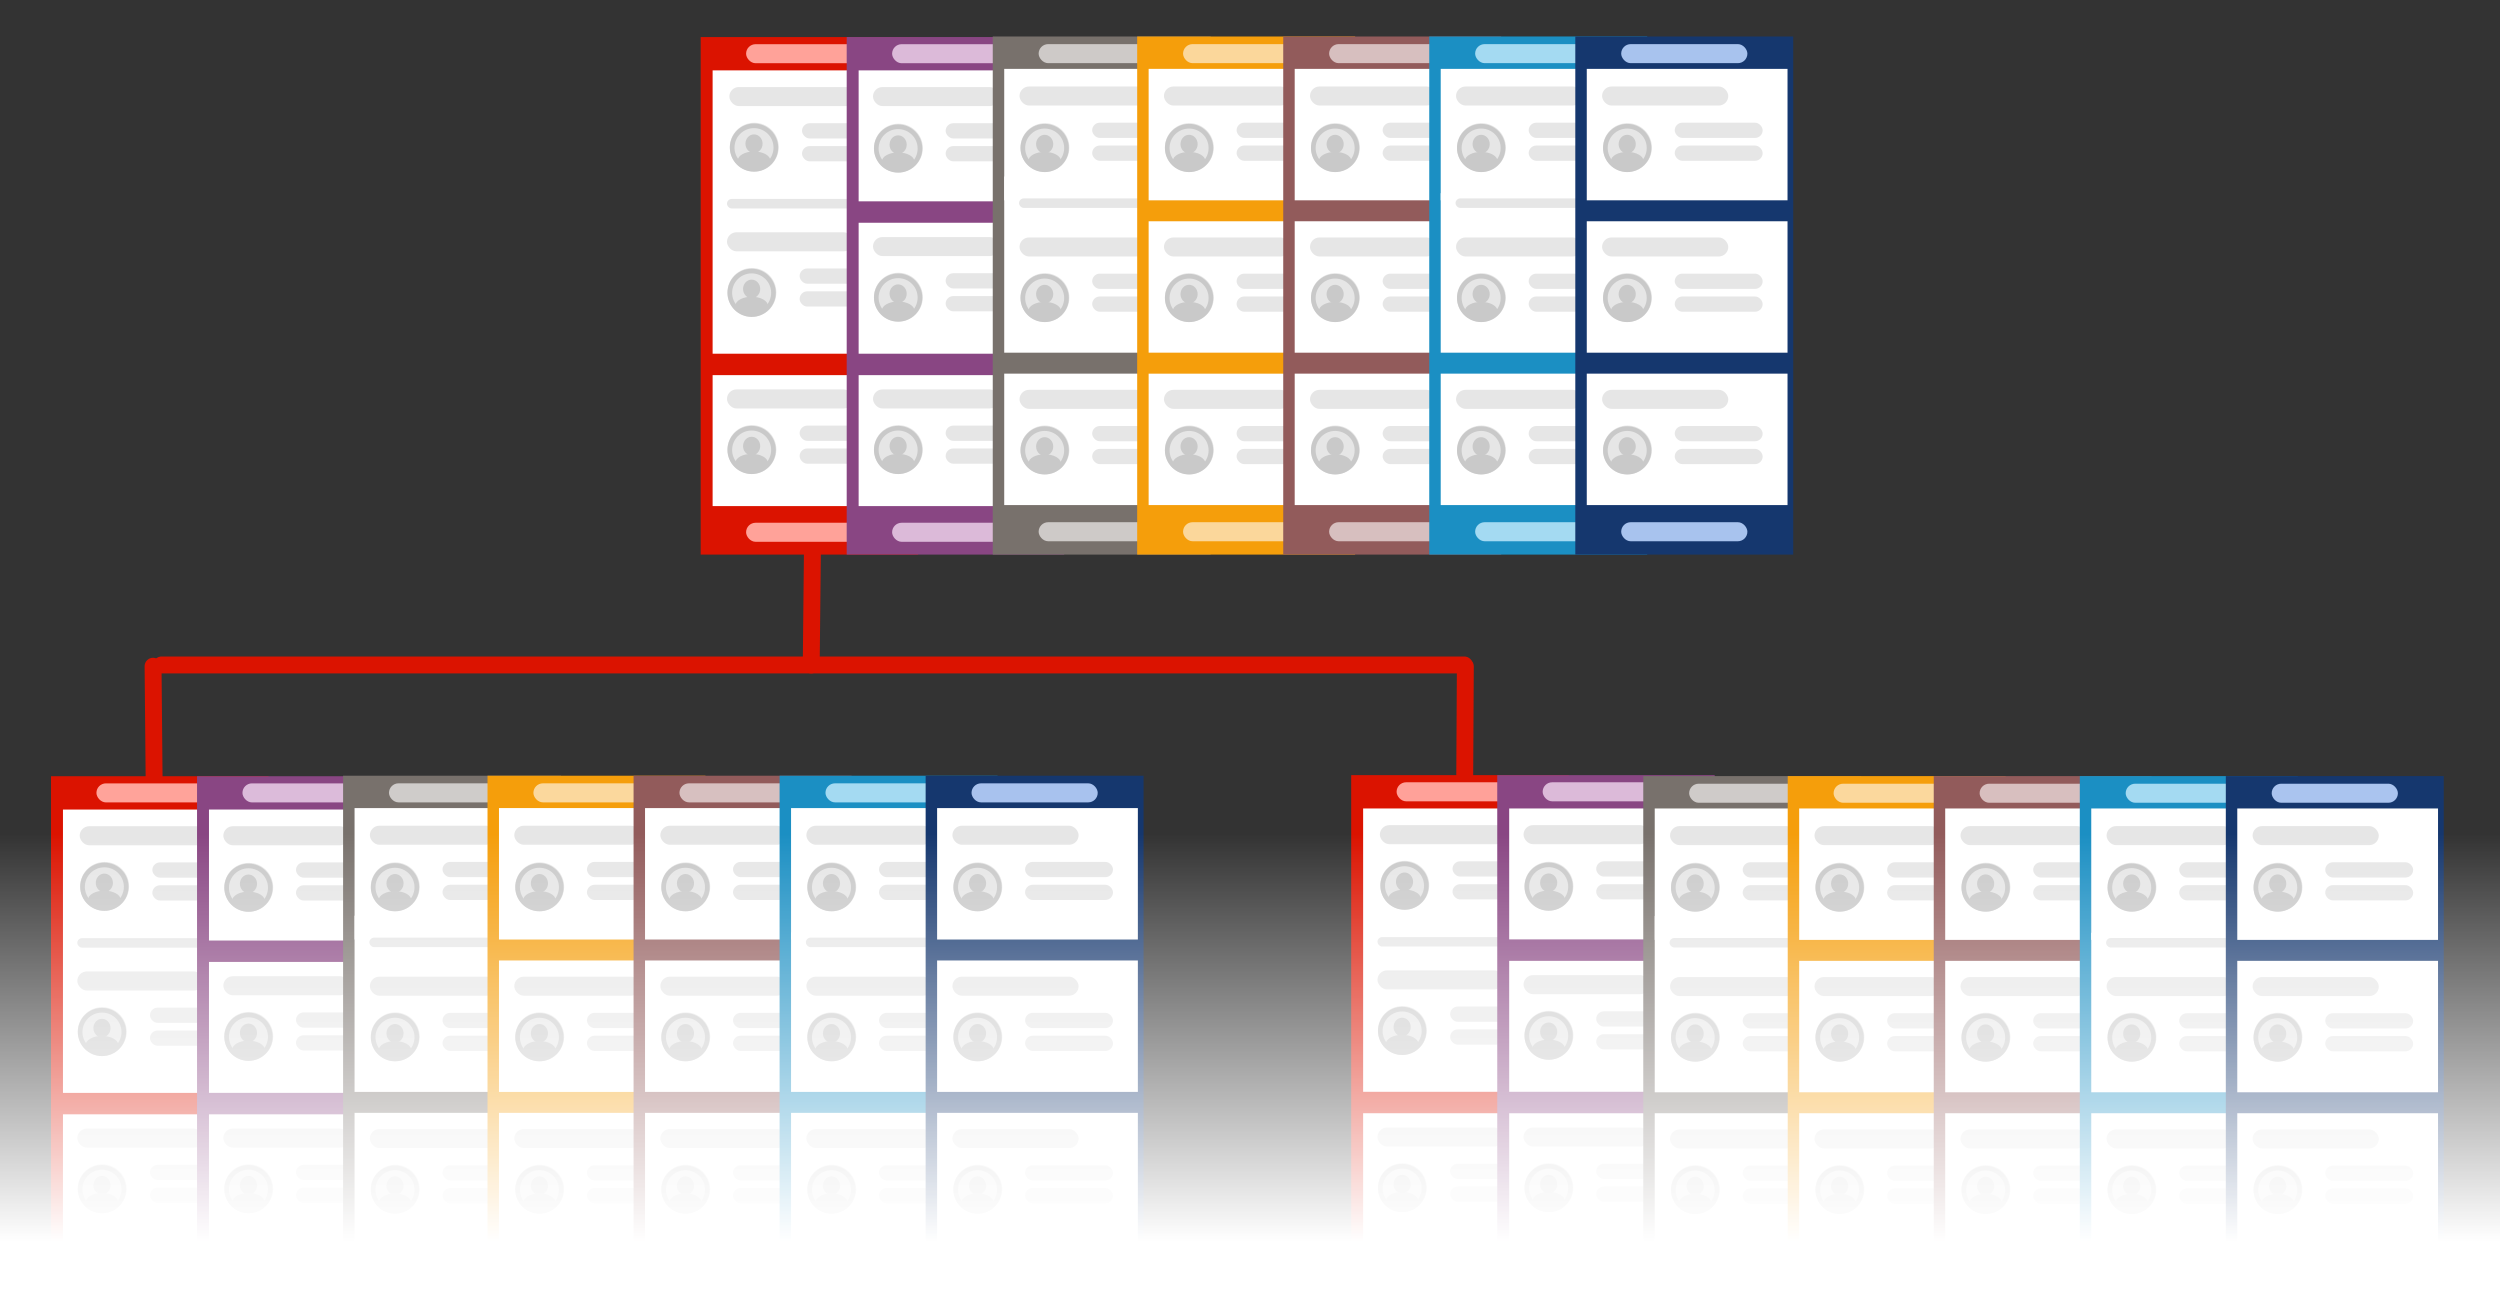 <svg xmlns="http://www.w3.org/2000/svg" width="735" height="382" viewBox="0 0 735 382"><rect x="0" y="0" width="735" height="382" fill="#333333" stroke="none"/><defs><linearGradient id="a" x1="193.187" x2="193.187" y1="845.043" y2="567.479" gradientTransform="scale(2.316 .432)" gradientUnits="userSpaceOnUse"><stop offset="0%" stop-color="#FFF"/><stop offset="100%" stop-color="#FFF" stop-opacity="0"/></linearGradient></defs><path stroke="#3c7aff" stroke-linecap="round" stroke-linejoin="round" stroke-width="4.97" d="m45.5 249.37-.5-53.5m193.5-.37.37-35.63M430.5 251.5l.31-55.56" style="fill:none;fill-rule:evenodd;stroke:#db1300;stroke-opacity:1"/><path fill="#3c7aff" d="M397.25 227.89h63.93v152.6h-63.93z" style="fill-rule:evenodd;fill:#db1300;fill-opacity:1"/><path fill="#fff" d="M400.76 237.69h59.02v83.3h-59.02zm0 89.6h59.02v38.5h-59.02z" style="fill-rule:evenodd"/><rect width="37.24" height="5.6" x="410.6" y="229.99" fill="#a4bfff" rx="2.8" style="fill-rule:evenodd;fill:#ffa199;fill-opacity:1"/><g style="fill:none;fill-rule:evenodd" transform="translate(404.98 285.29)"><rect width="37.1" height="5.6" fill="#e6e6e6" rx="2.8"/><rect width="25.85" height="4.48" x="21.36" y="10.64" fill="#e6e6e6" rx="2.24"/><g transform="translate(.14 10.5)"><ellipse cx="7.19" cy="7.17" fill="#e6e6e6" rx="7.19" ry="7.17"/><g stroke="#c9c9c9" transform="translate(0 .22)"><ellipse cx="7.11" cy="5.94" fill="#c9c9c9" stroke-width=".5" rx="2.27" ry="2.49"/><ellipse cx="7.11" cy="7.08" stroke-width="1.37" rx="6.42" ry="6.4"/><ellipse cx="7.11" cy="10.97" fill="#c9c9c9" stroke-width=".5" rx="4.57" ry="2.49"/></g></g><rect width="25.85" height="4.48" x="21.36" y="17.36" fill="#e6e6e6" rx="2.24"/></g><g style="fill:none;fill-rule:evenodd" transform="translate(404.98 242.59)"><rect width="37.1" height="5.6" x=".7" fill="#e6e6e6" rx="2.8"/><rect width="50.59" height="2.8" y="32.9" fill="#e6e6e6" rx="1.4"/><rect width="25.85" height="4.48" x="22.06" y="10.64" fill="#e6e6e6" rx="2.24"/><rect width="25.85" height="4.48" x="22.06" y="17.36" fill="#e6e6e6" rx="2.24"/><g transform="translate(.84 10.5)"><ellipse cx="7.19" cy="7.17" fill="#e6e6e6" rx="7.19" ry="7.17"/><g stroke="#c9c9c9" transform="translate(0 .22)"><ellipse cx="7.11" cy="5.94" fill="#c9c9c9" stroke-width=".5" rx="2.27" ry="2.49"/><ellipse cx="7.11" cy="7.08" stroke-width="1.37" rx="6.42" ry="6.4"/><ellipse cx="7.11" cy="10.97" fill="#c9c9c9" stroke-width=".5" rx="4.57" ry="2.49"/></g></g></g><g style="fill:none;fill-rule:evenodd" transform="translate(404.98 331.49)"><rect width="37.1" height="5.6" fill="#e6e6e6" rx="2.8"/><rect width="25.85" height="4.48" x="21.36" y="10.64" fill="#e6e6e6" rx="2.24"/><rect width="25.85" height="4.48" x="21.36" y="17.36" fill="#e6e6e6" rx="2.24"/><g transform="translate(.14 10.5)"><ellipse cx="7.19" cy="7.17" fill="#e6e6e6" rx="7.19" ry="7.17"/><g stroke="#c9c9c9" transform="translate(0 .22)"><ellipse cx="7.11" cy="5.94" fill="#c9c9c9" stroke-width=".5" rx="2.27" ry="2.49"/><ellipse cx="7.11" cy="7.08" stroke-width="1.37" rx="6.42" ry="6.4"/><ellipse cx="7.11" cy="10.97" fill="#c9c9c9" stroke-width=".5" rx="4.57" ry="2.49"/></g></g></g><rect width="37.24" height="5.6" x="410.6" y="370.69" fill="#a4bfff" rx="2.8" style="fill-rule:evenodd;fill:#ffa39a;fill-opacity:1"/><g transform="translate(0 10.89)"><path fill="#f9d52a" d="M440.19 217h63.93v152.6h-63.93z" style="fill:#894683;fill-opacity:1;fill-rule:evenodd"/><path fill="#fff" d="M443.7 226.8h59.02v38.5H443.7Zm0 44.8h59.02v38.5H443.7Zm0 44.8h59.02v38.5H443.7Z" style="fill-rule:evenodd"/><rect width="37.24" height="5.6" x="453.54" y="219.1" fill="#ffe893" rx="2.8" style="fill:#dcbad9;fill-opacity:1;fill-rule:evenodd"/><rect width="37.24" height="5.6" x="453.54" y="359.8" fill="#ffe893" rx="2.8" style="fill:#dcbad9;fill-opacity:1;fill-rule:evenodd"/><g style="fill:none;fill-rule:evenodd" transform="translate(447.92 231.7)"><rect width="37.1" height="5.6" fill="#e6e6e6" rx="2.8"/><rect width="25.85" height="4.48" x="21.36" y="10.64" fill="#e6e6e6" rx="2.24"/><rect width="25.85" height="4.48" x="21.36" y="17.36" fill="#e6e6e6" rx="2.24"/><g transform="translate(.28 10.78)"><ellipse cx="7.19" cy="7.17" fill="#e6e6e6" rx="7.19" ry="7.17"/><g stroke="#c9c9c9" transform="translate(0 .22)"><ellipse cx="7.11" cy="5.94" fill="#c9c9c9" stroke-width=".5" rx="2.27" ry="2.49"/><ellipse cx="7.11" cy="7.08" stroke-width="1.37" rx="6.42" ry="6.4"/><ellipse cx="7.11" cy="10.97" fill="#c9c9c9" stroke-width=".5" rx="4.57" ry="2.49"/></g></g></g><g style="fill:none;fill-rule:evenodd" transform="translate(447.92 275.8)"><rect width="37.1" height="5.6" fill="#e6e6e6" rx="2.8"/><rect width="25.85" height="4.48" x="21.36" y="10.64" fill="#e6e6e6" rx="2.24"/><rect width="25.85" height="4.48" x="21.36" y="17.36" fill="#e6e6e6" rx="2.24"/><g transform="translate(.28 10.5)"><ellipse cx="7.19" cy="7.17" fill="#e6e6e6" rx="7.19" ry="7.17"/><g stroke="#c9c9c9" transform="translate(0 .22)"><ellipse cx="7.11" cy="5.94" fill="#c9c9c9" stroke-width=".5" rx="2.27" ry="2.49"/><ellipse cx="7.11" cy="7.08" stroke-width="1.37" rx="6.42" ry="6.4"/><ellipse cx="7.11" cy="10.97" fill="#c9c9c9" stroke-width=".5" rx="4.57" ry="2.49"/></g></g></g><g style="fill:none;fill-rule:evenodd" transform="translate(447.92 320.6)"><rect width="37.1" height="5.6" fill="#e6e6e6" rx="2.8"/><rect width="25.85" height="4.48" x="21.36" y="10.64" fill="#e6e6e6" rx="2.24"/><g transform="translate(.28 10.5)"><ellipse cx="7.19" cy="7.17" fill="#e6e6e6" rx="7.19" ry="7.17"/><g stroke="#c9c9c9" transform="translate(0 .22)"><ellipse cx="7.11" cy="5.94" fill="#c9c9c9" stroke-width=".5" rx="2.27" ry="2.49"/><ellipse cx="7.11" cy="7.08" stroke-width="1.37" rx="6.42" ry="6.4"/><ellipse cx="7.11" cy="10.97" fill="#c9c9c9" stroke-width=".5" rx="4.57" ry="2.49"/></g></g><rect width="25.85" height="4.48" x="21.36" y="17.36" fill="#e6e6e6" rx="2.24"/></g></g><g transform="translate(0 .44)"><path fill="#a149d8" d="M483.12 227.73h64.07v152.32h-64.07z" style="fill:#78716c;fill-opacity:1;fill-rule:evenodd"/><path fill="#fff" d="M486.49 237.25h59.02v38.64h-59.02z" style="fill-rule:evenodd"/><path fill="#fff" d="M486.49 268.89h59.02v51.8h-59.02z" style="fill-rule:evenodd"/><rect width="50.59" height="2.8" x="490.85" y="275.33" fill="#e6e6e6" rx="1.4" style="fill-rule:evenodd"/><path fill="#fff" d="M486.49 326.85h59.02v38.64h-59.02z" style="fill-rule:evenodd"/><rect width="37.1" height="5.6" x="496.61" y="229.97" fill="#dba6f8" rx="2.8" style="fill:#cfcbc9;fill-opacity:1;fill-rule:evenodd"/><rect width="37.1" height="5.6" x="496.61" y="370.53" fill="#dba6f8" rx="2.8" style="fill:#cfcbc9;fill-opacity:1;fill-rule:evenodd"/><g style="fill:none;fill-rule:evenodd" transform="translate(490.99 242.43)"><rect width="37.1" height="5.6" fill="#e6e6e6" rx="2.8"/><rect width="25.85" height="4.48" x="21.36" y="10.64" fill="#e6e6e6" rx="2.24"/><rect width="25.85" height="4.48" x="21.36" y="17.36" fill="#e6e6e6" rx="2.24"/><g transform="translate(.28 10.78)"><ellipse cx="7.19" cy="7.17" fill="#e6e6e6" rx="7.19" ry="7.17"/><g stroke="#c9c9c9" transform="translate(0 .22)"><ellipse cx="7.11" cy="5.94" fill="#c9c9c9" stroke-width=".5" rx="2.27" ry="2.49"/><ellipse cx="7.11" cy="7.08" stroke-width="1.37" rx="6.42" ry="6.4"/><ellipse cx="7.11" cy="10.97" fill="#c9c9c9" stroke-width=".5" rx="4.57" ry="2.49"/></g></g></g><g style="fill:none;fill-rule:evenodd" transform="translate(490.99 286.81)"><rect width="37.1" height="5.6" fill="#e6e6e6" rx="2.8"/><rect width="25.85" height="4.48" x="21.36" y="10.64" fill="#e6e6e6" rx="2.24"/><rect width="25.85" height="4.48" x="21.36" y="17.36" fill="#e6e6e6" rx="2.24"/><g transform="translate(.28 10.5)"><ellipse cx="7.19" cy="7.17" fill="#e6e6e6" rx="7.19" ry="7.17"/><g stroke="#c9c9c9" transform="translate(0 .22)"><ellipse cx="7.11" cy="5.94" fill="#c9c9c9" stroke-width=".5" rx="2.27" ry="2.49"/><ellipse cx="7.11" cy="7.08" stroke-width="1.37" rx="6.42" ry="6.4"/><ellipse cx="7.11" cy="10.97" fill="#c9c9c9" stroke-width=".5" rx="4.57" ry="2.49"/></g></g></g><g style="fill:none;fill-rule:evenodd" transform="translate(490.99 331.61)"><rect width="37.1" height="5.6" fill="#e6e6e6" rx="2.8"/><rect width="25.85" height="4.48" x="21.36" y="10.64" fill="#e6e6e6" rx="2.24"/><g transform="translate(.28 10.5)"><ellipse cx="7.19" cy="7.17" fill="#e6e6e6" rx="7.19" ry="7.17"/><g stroke="#c9c9c9" transform="translate(0 .22)"><ellipse cx="7.11" cy="5.94" fill="#c9c9c9" stroke-width=".5" rx="2.27" ry="2.49"/><ellipse cx="7.11" cy="7.08" stroke-width="1.37" rx="6.42" ry="6.4"/><ellipse cx="7.11" cy="10.97" fill="#c9c9c9" stroke-width=".5" rx="4.57" ry="2.49"/></g></g><rect width="25.85" height="4.48" x="21.36" y="17.36" fill="#e6e6e6" rx="2.24"/></g></g><g transform="translate(0 .44)"><path fill="#f87bd8" d="M525.59 227.73h64.07v152.32h-64.07z" style="fill:#f59e0b;fill-opacity:1;fill-rule:evenodd"/><path fill="#fff" d="M528.96 237.25h59.02v38.64h-59.02zm0 44.8h59.02v38.64h-59.02zm0 44.8h59.02v38.64h-59.02z" style="fill-rule:evenodd"/><rect width="37.1" height="5.6" x="539.08" y="229.97" fill="#fac2ec" rx="2.8" style="fill:#fbd89d;fill-opacity:1;fill-rule:evenodd"/><rect width="37.1" height="5.6" x="539.08" y="370.53" fill="#fac2ec" rx="2.8" style="fill:#fbd89d;fill-opacity:1;fill-rule:evenodd"/><g style="fill:none;fill-rule:evenodd" transform="translate(533.46 242.43)"><rect width="37.1" height="5.6" fill="#e6e6e6" rx="2.8"/><rect width="25.85" height="4.48" x="21.36" y="10.64" fill="#e6e6e6" rx="2.24"/><rect width="25.85" height="4.48" x="21.36" y="17.36" fill="#e6e6e6" rx="2.24"/><g transform="translate(.28 10.78)"><ellipse cx="7.19" cy="7.17" fill="#e6e6e6" rx="7.19" ry="7.17"/><g stroke="#c9c9c9" transform="translate(0 .22)"><ellipse cx="7.11" cy="5.94" fill="#c9c9c9" stroke-width=".5" rx="2.27" ry="2.49"/><ellipse cx="7.11" cy="7.08" stroke-width="1.37" rx="6.42" ry="6.4"/><ellipse cx="7.11" cy="10.97" fill="#c9c9c9" stroke-width=".5" rx="4.57" ry="2.49"/></g></g></g><g style="fill:none;fill-rule:evenodd" transform="translate(533.46 286.81)"><rect width="37.1" height="5.6" fill="#e6e6e6" rx="2.8"/><rect width="25.85" height="4.48" x="21.36" y="10.64" fill="#e6e6e6" rx="2.24"/><rect width="25.85" height="4.48" x="21.36" y="17.36" fill="#e6e6e6" rx="2.24"/><g transform="translate(.28 10.5)"><ellipse cx="7.19" cy="7.17" fill="#e6e6e6" rx="7.19" ry="7.17"/><g stroke="#c9c9c9" transform="translate(0 .22)"><ellipse cx="7.11" cy="5.94" fill="#c9c9c9" stroke-width=".5" rx="2.27" ry="2.49"/><ellipse cx="7.11" cy="7.08" stroke-width="1.37" rx="6.42" ry="6.4"/><ellipse cx="7.11" cy="10.97" fill="#c9c9c9" stroke-width=".5" rx="4.57" ry="2.49"/></g></g></g><g style="fill:none;fill-rule:evenodd" transform="translate(533.46 331.61)"><rect width="37.1" height="5.6" fill="#e6e6e6" rx="2.8"/><rect width="25.85" height="4.48" x="21.36" y="10.64" fill="#e6e6e6" rx="2.24"/><g transform="translate(.28 10.5)"><ellipse cx="7.19" cy="7.17" fill="#e6e6e6" rx="7.19" ry="7.17"/><g stroke="#c9c9c9" transform="translate(0 .22)"><ellipse cx="7.11" cy="5.94" fill="#c9c9c9" stroke-width=".5" rx="2.27" ry="2.49"/><ellipse cx="7.11" cy="7.08" stroke-width="1.37" rx="6.42" ry="6.4"/><ellipse cx="7.11" cy="10.97" fill="#c9c9c9" stroke-width=".5" rx="4.57" ry="2.49"/></g></g><rect width="25.85" height="4.48" x="21.36" y="17.36" fill="#e6e6e6" rx="2.24"/></g></g><g transform="translate(0 .44)"><path fill="#559356" d="M568.52 227.73h64.07v152.32h-64.07z" style="fill:#925b5b;fill-opacity:1;fill-rule:evenodd"/><path fill="#fff" d="M571.89 237.25h59.02v38.64h-59.02zm0 44.8h59.02v38.64h-59.02zm0 44.8h59.02v38.64h-59.02z" style="fill-rule:evenodd"/><rect width="37.1" height="5.6" x="582.01" y="229.97" fill="#a4d0a7" rx="2.8" style="fill:#d8bfbf;fill-opacity:1;fill-rule:evenodd"/><rect width="37.1" height="5.6" x="582.01" y="370.53" fill="#a4d0a7" rx="2.8" style="fill:#d8bfbf;fill-opacity:1;fill-rule:evenodd"/><g style="fill:none;fill-rule:evenodd" transform="translate(576.39 242.43)"><rect width="37.1" height="5.6" fill="#e6e6e6" rx="2.8"/><rect width="25.85" height="4.48" x="21.36" y="10.64" fill="#e6e6e6" rx="2.24"/><rect width="25.85" height="4.48" x="21.36" y="17.36" fill="#e6e6e6" rx="2.24"/><g transform="translate(.28 10.78)"><ellipse cx="7.19" cy="7.17" fill="#e6e6e6" rx="7.19" ry="7.17"/><g stroke="#c9c9c9" transform="translate(0 .22)"><ellipse cx="7.11" cy="5.94" fill="#c9c9c9" stroke-width=".5" rx="2.27" ry="2.49"/><ellipse cx="7.11" cy="7.08" stroke-width="1.37" rx="6.42" ry="6.4"/><ellipse cx="7.11" cy="10.97" fill="#c9c9c9" stroke-width=".5" rx="4.57" ry="2.49"/></g></g></g><g style="fill:none;fill-rule:evenodd" transform="translate(576.39 286.81)"><rect width="37.1" height="5.6" fill="#e6e6e6" rx="2.8"/><rect width="25.85" height="4.48" x="21.36" y="10.64" fill="#e6e6e6" rx="2.24"/><rect width="25.85" height="4.48" x="21.36" y="17.36" fill="#e6e6e6" rx="2.24"/><g transform="translate(.28 10.5)"><ellipse cx="7.19" cy="7.17" fill="#e6e6e6" rx="7.19" ry="7.17"/><g stroke="#c9c9c9" transform="translate(0 .22)"><ellipse cx="7.11" cy="5.94" fill="#c9c9c9" stroke-width=".5" rx="2.27" ry="2.49"/><ellipse cx="7.11" cy="7.08" stroke-width="1.37" rx="6.42" ry="6.4"/><ellipse cx="7.11" cy="10.97" fill="#c9c9c9" stroke-width=".5" rx="4.57" ry="2.49"/></g></g></g><g style="fill:none;fill-rule:evenodd" transform="translate(576.39 331.61)"><rect width="37.1" height="5.6" fill="#e6e6e6" rx="2.8"/><rect width="25.85" height="4.48" x="21.36" y="10.64" fill="#e6e6e6" rx="2.24"/><g transform="translate(.28 10.5)"><ellipse cx="7.19" cy="7.17" fill="#e6e6e6" rx="7.19" ry="7.17"/><g stroke="#c9c9c9" transform="translate(0 .22)"><ellipse cx="7.11" cy="5.94" fill="#c9c9c9" stroke-width=".5" rx="2.27" ry="2.49"/><ellipse cx="7.11" cy="7.08" stroke-width="1.37" rx="6.42" ry="6.4"/><ellipse cx="7.11" cy="10.97" fill="#c9c9c9" stroke-width=".5" rx="4.57" ry="2.49"/></g></g><rect width="25.85" height="4.48" x="21.36" y="17.36" fill="#e6e6e6" rx="2.24"/></g></g><g transform="translate(0 11.17)"><path fill="#747474" d="M611.46 217h64.07v152.32h-64.07z" style="fill:#1b8fc3;fill-opacity:1;fill-rule:evenodd"/><path fill="#fff" d="M614.83 226.52h59.02v38.64h-59.02z" style="fill-rule:evenodd"/><path fill="#fff" d="M614.83 263.06h59.02v46.9h-59.02zm0 53.06h59.02v38.64h-59.02z" style="fill-rule:evenodd"/><rect width="37.1" height="5.6" x="624.95" y="219.24" fill="#bbb" rx="2.8" style="fill:#a4daf2;fill-opacity:1;fill-rule:evenodd"/><rect width="37.1" height="5.6" x="624.95" y="359.8" fill="#bbb" rx="2.8" style="fill:#a4daf2;fill-opacity:1;fill-rule:evenodd"/><g style="fill:none;fill-rule:evenodd" transform="translate(619.33 231.7)"><rect width="37.1" height="5.6" fill="#e6e6e6" rx="2.8"/><rect width="25.85" height="4.48" x="21.36" y="10.64" fill="#e6e6e6" rx="2.24"/><rect width="25.85" height="4.48" x="21.36" y="17.36" fill="#e6e6e6" rx="2.24"/><g transform="translate(.28 10.78)"><ellipse cx="7.19" cy="7.17" fill="#e6e6e6" rx="7.19" ry="7.17"/><g stroke="#c9c9c9" transform="translate(0 .22)"><ellipse cx="7.11" cy="5.94" fill="#c9c9c9" stroke-width=".5" rx="2.27" ry="2.49"/><ellipse cx="7.11" cy="7.08" stroke-width="1.37" rx="6.42" ry="6.4"/><ellipse cx="7.11" cy="10.97" fill="#c9c9c9" stroke-width=".5" rx="4.57" ry="2.49"/></g></g></g><g style="fill:none;fill-rule:evenodd" transform="translate(619.33 276.08)"><rect width="37.1" height="5.6" fill="#e6e6e6" rx="2.8"/><rect width="25.85" height="4.48" x="21.36" y="10.64" fill="#e6e6e6" rx="2.24"/><rect width="25.85" height="4.48" x="21.36" y="17.36" fill="#e6e6e6" rx="2.24"/><g transform="translate(.28 10.5)"><ellipse cx="7.19" cy="7.17" fill="#e6e6e6" rx="7.19" ry="7.17"/><g stroke="#c9c9c9" transform="translate(0 .22)"><ellipse cx="7.11" cy="5.94" fill="#c9c9c9" stroke-width=".5" rx="2.27" ry="2.49"/><ellipse cx="7.11" cy="7.08" stroke-width="1.37" rx="6.42" ry="6.4"/><ellipse cx="7.11" cy="10.97" fill="#c9c9c9" stroke-width=".5" rx="4.57" ry="2.49"/></g></g></g><g style="fill:none;fill-rule:evenodd" transform="translate(619.33 320.88)"><rect width="37.1" height="5.6" fill="#e6e6e6" rx="2.8"/><rect width="25.85" height="4.48" x="21.36" y="10.64" fill="#e6e6e6" rx="2.24"/><g transform="translate(.28 10.5)"><ellipse cx="7.19" cy="7.17" fill="#e6e6e6" rx="7.19" ry="7.17"/><g stroke="#c9c9c9" transform="translate(0 .22)"><ellipse cx="7.11" cy="5.94" fill="#c9c9c9" stroke-width=".5" rx="2.27" ry="2.49"/><ellipse cx="7.11" cy="7.08" stroke-width="1.37" rx="6.42" ry="6.4"/><ellipse cx="7.11" cy="10.97" fill="#c9c9c9" stroke-width=".5" rx="4.57" ry="2.49"/></g></g><rect width="25.85" height="4.48" x="21.36" y="17.36" fill="#e6e6e6" rx="2.24"/></g><rect width="50.59" height="2.8" x="619.19" y="264.6" fill="#e6e6e6" rx="1.4" style="fill-rule:evenodd"/></g><g transform="translate(0 .44)"><path fill="#ffe893" d="M654.39 227.73h64.07v152.32h-64.07z" style="fill:#15376e;fill-opacity:1;fill-rule:evenodd"/><path fill="#fff" d="M657.76 237.25h59.02v38.64h-59.02zm0 44.8h59.02v38.64h-59.02zm0 44.8h59.02v38.64h-59.02z" style="fill-rule:evenodd"/><rect width="37.1" height="5.6" x="667.88" y="229.97" fill="#fffdc6" rx="2.8" style="fill:#aac4ef;fill-opacity:1;fill-rule:evenodd"/><rect width="37.1" height="5.6" x="667.88" y="370.53" fill="#fffdc6" rx="2.8" style="fill:#aac4ef;fill-opacity:1;fill-rule:evenodd"/><g style="fill:none;fill-rule:evenodd" transform="translate(662.26 242.43)"><rect width="37.1" height="5.6" fill="#e6e6e6" rx="2.8"/><rect width="25.85" height="4.48" x="21.36" y="10.64" fill="#e6e6e6" rx="2.24"/><rect width="25.85" height="4.48" x="21.36" y="17.36" fill="#e6e6e6" rx="2.24"/><g transform="translate(.28 10.78)"><ellipse cx="7.19" cy="7.17" fill="#e6e6e6" rx="7.19" ry="7.17"/><g stroke="#c9c9c9" transform="translate(0 .22)"><ellipse cx="7.11" cy="5.94" fill="#c9c9c9" stroke-width=".5" rx="2.27" ry="2.49"/><ellipse cx="7.11" cy="7.08" stroke-width="1.37" rx="6.42" ry="6.4"/><ellipse cx="7.11" cy="10.97" fill="#c9c9c9" stroke-width=".5" rx="4.57" ry="2.49"/></g></g></g><g style="fill:none;fill-rule:evenodd" transform="translate(662.26 286.81)"><rect width="37.1" height="5.6" fill="#e6e6e6" rx="2.8"/><rect width="25.85" height="4.48" x="21.36" y="10.64" fill="#e6e6e6" rx="2.24"/><rect width="25.85" height="4.48" x="21.36" y="17.36" fill="#e6e6e6" rx="2.24"/><g transform="translate(.28 10.5)"><ellipse cx="7.19" cy="7.17" fill="#e6e6e6" rx="7.19" ry="7.17"/><g stroke="#c9c9c9" transform="translate(0 .22)"><ellipse cx="7.11" cy="5.94" fill="#c9c9c9" stroke-width=".5" rx="2.27" ry="2.49"/><ellipse cx="7.11" cy="7.08" stroke-width="1.37" rx="6.42" ry="6.4"/><ellipse cx="7.11" cy="10.97" fill="#c9c9c9" stroke-width=".5" rx="4.57" ry="2.49"/></g></g></g><g style="fill:none;fill-rule:evenodd" transform="translate(662.26 331.61)"><rect width="37.1" height="5.6" fill="#e6e6e6" rx="2.8"/><rect width="25.85" height="4.48" x="21.36" y="10.64" fill="#e6e6e6" rx="2.24"/><g transform="translate(.28 10.5)"><ellipse cx="7.19" cy="7.17" fill="#e6e6e6" rx="7.19" ry="7.17"/><g stroke="#c9c9c9" transform="translate(0 .22)"><ellipse cx="7.11" cy="5.94" fill="#c9c9c9" stroke-width=".5" rx="2.27" ry="2.49"/><ellipse cx="7.11" cy="7.08" stroke-width="1.37" rx="6.42" ry="6.4"/><ellipse cx="7.11" cy="10.97" fill="#c9c9c9" stroke-width=".5" rx="4.57" ry="2.49"/></g></g><rect width="25.85" height="4.48" x="21.36" y="17.36" fill="#e6e6e6" rx="2.24"/></g></g><path fill="#3c7aff" d="M15 228.21h63.93v152.17H15Z" style="fill:#db1300;fill-opacity:1;fill-rule:evenodd;stroke-width:.999"/><path fill="#fff" d="M18.51 238.01h59.02v83.3H18.51Zm0 89.6h59.02v38.5H18.51Z" style="fill-rule:evenodd"/><rect width="37.24" height="5.6" x="28.35" y="230.31" fill="#a4bfff" rx="2.8" style="fill-rule:evenodd;fill:#ffa39a;fill-opacity:1"/><g style="fill:none;fill-rule:evenodd" transform="translate(22.73 285.61)"><rect width="37.1" height="5.6" fill="#e6e6e6" rx="2.8"/><rect width="25.85" height="4.48" x="21.36" y="10.64" fill="#e6e6e6" rx="2.24"/><g transform="translate(.14 10.5)"><ellipse cx="7.19" cy="7.17" fill="#e6e6e6" rx="7.19" ry="7.17"/><g stroke="#c9c9c9" transform="translate(0 .22)"><ellipse cx="7.11" cy="5.94" fill="#c9c9c9" stroke-width=".5" rx="2.27" ry="2.49"/><ellipse cx="7.11" cy="7.08" stroke-width="1.37" rx="6.42" ry="6.4"/><ellipse cx="7.11" cy="10.97" fill="#c9c9c9" stroke-width=".5" rx="4.57" ry="2.49"/></g></g><rect width="25.85" height="4.48" x="21.36" y="17.36" fill="#e6e6e6" rx="2.24"/></g><g style="fill:none;fill-rule:evenodd" transform="translate(22.73 242.91)"><rect width="37.1" height="5.6" x=".7" fill="#e6e6e6" rx="2.8"/><rect width="50.59" height="2.8" y="32.9" fill="#e6e6e6" rx="1.4"/><rect width="25.85" height="4.48" x="22.06" y="10.64" fill="#e6e6e6" rx="2.24"/><rect width="25.85" height="4.48" x="22.06" y="17.36" fill="#e6e6e6" rx="2.24"/><g transform="translate(.84 10.5)"><ellipse cx="7.19" cy="7.17" fill="#e6e6e6" rx="7.19" ry="7.17"/><g stroke="#c9c9c9" transform="translate(0 .22)"><ellipse cx="7.11" cy="5.94" fill="#c9c9c9" stroke-width=".5" rx="2.27" ry="2.49"/><ellipse cx="7.11" cy="7.08" stroke-width="1.37" rx="6.42" ry="6.4"/><ellipse cx="7.11" cy="10.97" fill="#c9c9c9" stroke-width=".5" rx="4.57" ry="2.49"/></g></g></g><g style="fill:none;fill-rule:evenodd" transform="translate(22.73 331.81)"><rect width="37.1" height="5.6" fill="#e6e6e6" rx="2.8"/><rect width="25.85" height="4.48" x="21.36" y="10.64" fill="#e6e6e6" rx="2.24"/><rect width="25.85" height="4.48" x="21.36" y="17.36" fill="#e6e6e6" rx="2.24"/><g transform="translate(.14 10.5)"><ellipse cx="7.19" cy="7.17" fill="#e6e6e6" rx="7.19" ry="7.17"/><g stroke="#c9c9c9" transform="translate(0 .22)"><ellipse cx="7.11" cy="5.94" fill="#c9c9c9" stroke-width=".5" rx="2.27" ry="2.49"/><ellipse cx="7.11" cy="7.08" stroke-width="1.37" rx="6.42" ry="6.4"/><ellipse cx="7.11" cy="10.97" fill="#c9c9c9" stroke-width=".5" rx="4.57" ry="2.49"/></g></g></g><rect width="37.24" height="5.6" x="28.35" y="371.01" fill="#a4bfff" rx="2.8" style="fill-rule:evenodd;fill:#ffa39a;fill-opacity:1"/><path fill="#f9d52a" d="M57.93 228.21h63.93v152.17H57.93Z" style="fill:#894683;fill-opacity:1;fill-rule:evenodd;stroke-width:.999"/><path fill="#fff" d="M61.44 238.01h59.02v38.5H61.44Zm0 44.8h59.02v38.5H61.44Zm0 44.8h59.02v38.5H61.44Z" style="fill-rule:evenodd"/><rect width="37.24" height="5.6" x="71.28" y="230.31" fill="#ffe893" rx="2.8" style="fill:#dcbbda;fill-opacity:1;fill-rule:evenodd"/><rect width="37.24" height="5.6" x="71.28" y="371.01" fill="#ffe893" rx="2.8" style="fill:#dcbbda;fill-opacity:1;fill-rule:evenodd"/><g style="fill:none;fill-rule:evenodd" transform="translate(65.66 242.91)"><rect width="37.1" height="5.6" fill="#e6e6e6" rx="2.8"/><rect width="25.85" height="4.48" x="21.36" y="10.64" fill="#e6e6e6" rx="2.24"/><rect width="25.85" height="4.48" x="21.36" y="17.36" fill="#e6e6e6" rx="2.24"/><g transform="translate(.28 10.78)"><ellipse cx="7.19" cy="7.17" fill="#e6e6e6" rx="7.19" ry="7.17"/><g stroke="#c9c9c9" transform="translate(0 .22)"><ellipse cx="7.11" cy="5.94" fill="#c9c9c9" stroke-width=".5" rx="2.27" ry="2.49"/><ellipse cx="7.11" cy="7.08" stroke-width="1.37" rx="6.42" ry="6.4"/><ellipse cx="7.11" cy="10.97" fill="#c9c9c9" stroke-width=".5" rx="4.57" ry="2.49"/></g></g></g><g style="fill:none;fill-rule:evenodd" transform="translate(65.66 287.01)"><rect width="37.1" height="5.6" fill="#e6e6e6" rx="2.8"/><rect width="25.85" height="4.48" x="21.36" y="10.64" fill="#e6e6e6" rx="2.24"/><rect width="25.85" height="4.48" x="21.36" y="17.36" fill="#e6e6e6" rx="2.24"/><g transform="translate(.28 10.5)"><ellipse cx="7.19" cy="7.17" fill="#e6e6e6" rx="7.19" ry="7.17"/><g stroke="#c9c9c9" transform="translate(0 .22)"><ellipse cx="7.11" cy="5.94" fill="#c9c9c9" stroke-width=".5" rx="2.27" ry="2.49"/><ellipse cx="7.11" cy="7.08" stroke-width="1.37" rx="6.42" ry="6.4"/><ellipse cx="7.11" cy="10.97" fill="#c9c9c9" stroke-width=".5" rx="4.57" ry="2.49"/></g></g></g><g style="fill:none;fill-rule:evenodd" transform="translate(65.66 331.81)"><rect width="37.1" height="5.6" fill="#e6e6e6" rx="2.8"/><rect width="25.85" height="4.48" x="21.36" y="10.64" fill="#e6e6e6" rx="2.24"/><g transform="translate(.28 10.5)"><ellipse cx="7.19" cy="7.17" fill="#e6e6e6" rx="7.19" ry="7.17"/><g stroke="#c9c9c9" transform="translate(0 .22)"><ellipse cx="7.11" cy="5.94" fill="#c9c9c9" stroke-width=".5" rx="2.27" ry="2.49"/><ellipse cx="7.11" cy="7.08" stroke-width="1.37" rx="6.42" ry="6.4"/><ellipse cx="7.11" cy="10.97" fill="#c9c9c9" stroke-width=".5" rx="4.57" ry="2.49"/></g></g><rect width="25.85" height="4.48" x="21.36" y="17.36" fill="#e6e6e6" rx="2.24"/></g><path fill="#a149d8" d="M100.87 228.06h64.07v152.32h-64.07z" style="fill-rule:evenodd;fill:#78716c;fill-opacity:1"/><path fill="#fff" d="M104.24 237.58h59.02v38.64h-59.02z" style="fill-rule:evenodd"/><path fill="#fff" d="M104.24 269.22h59.02v51.8h-59.02z" style="fill-rule:evenodd"/><rect width="50.59" height="2.8" x="108.6" y="275.66" fill="#e6e6e6" rx="1.4" style="fill-rule:evenodd"/><path fill="#fff" d="M104.24 327.18h59.02v38.64h-59.02z" style="fill-rule:evenodd"/><rect width="37.1" height="5.6" x="114.36" y="230.3" fill="#dba6f8" rx="2.8" style="fill-rule:evenodd;fill:#cfccca;fill-opacity:1"/><rect width="37.1" height="5.6" x="114.36" y="370.86" fill="#dba6f8" rx="2.8" style="fill-rule:evenodd;fill:#cfccca;fill-opacity:1"/><g style="fill:none;fill-rule:evenodd" transform="translate(108.74 242.76)"><rect width="37.1" height="5.6" fill="#e6e6e6" rx="2.8"/><rect width="25.85" height="4.48" x="21.36" y="10.64" fill="#e6e6e6" rx="2.24"/><rect width="25.85" height="4.48" x="21.36" y="17.36" fill="#e6e6e6" rx="2.24"/><g transform="translate(.28 10.78)"><ellipse cx="7.19" cy="7.17" fill="#e6e6e6" rx="7.19" ry="7.17"/><g stroke="#c9c9c9" transform="translate(0 .22)"><ellipse cx="7.11" cy="5.94" fill="#c9c9c9" stroke-width=".5" rx="2.27" ry="2.49"/><ellipse cx="7.11" cy="7.08" stroke-width="1.37" rx="6.42" ry="6.4"/><ellipse cx="7.11" cy="10.97" fill="#c9c9c9" stroke-width=".5" rx="4.57" ry="2.49"/></g></g></g><g style="fill:none;fill-rule:evenodd" transform="translate(108.74 287.14)"><rect width="37.1" height="5.6" fill="#e6e6e6" rx="2.8"/><rect width="25.85" height="4.48" x="21.36" y="10.64" fill="#e6e6e6" rx="2.24"/><rect width="25.85" height="4.48" x="21.36" y="17.36" fill="#e6e6e6" rx="2.24"/><g transform="translate(.28 10.5)"><ellipse cx="7.19" cy="7.17" fill="#e6e6e6" rx="7.19" ry="7.17"/><g stroke="#c9c9c9" transform="translate(0 .22)"><ellipse cx="7.11" cy="5.94" fill="#c9c9c9" stroke-width=".5" rx="2.27" ry="2.49"/><ellipse cx="7.11" cy="7.08" stroke-width="1.37" rx="6.42" ry="6.4"/><ellipse cx="7.11" cy="10.97" fill="#c9c9c9" stroke-width=".5" rx="4.57" ry="2.49"/></g></g></g><g style="fill:none;fill-rule:evenodd" transform="translate(108.74 331.94)"><rect width="37.1" height="5.6" fill="#e6e6e6" rx="2.8"/><rect width="25.85" height="4.48" x="21.36" y="10.64" fill="#e6e6e6" rx="2.24"/><g transform="translate(.28 10.5)"><ellipse cx="7.19" cy="7.17" fill="#e6e6e6" rx="7.19" ry="7.17"/><g stroke="#c9c9c9" transform="translate(0 .22)"><ellipse cx="7.11" cy="5.94" fill="#c9c9c9" stroke-width=".5" rx="2.27" ry="2.49"/><ellipse cx="7.11" cy="7.08" stroke-width="1.37" rx="6.42" ry="6.4"/><ellipse cx="7.11" cy="10.97" fill="#c9c9c9" stroke-width=".5" rx="4.57" ry="2.49"/></g></g><rect width="25.85" height="4.48" x="21.36" y="17.36" fill="#e6e6e6" rx="2.24"/></g><path fill="#f87bd8" d="M143.33 228.06h64.07v152.32h-64.07Z" style="fill-rule:evenodd;fill:#f59e0b;fill-opacity:1"/><path fill="#fff" d="M146.7 237.58h59.02v38.64H146.7Zm0 44.8h59.02v38.64H146.7Zm0 44.8h59.02v38.64H146.7Z" style="fill-rule:evenodd"/><rect width="37.1" height="5.6" x="156.82" y="230.3" fill="#fac2ec" rx="2.8" style="fill-rule:evenodd;fill:#fbd89d;fill-opacity:1"/><rect width="37.1" height="5.6" x="156.82" y="370.86" fill="#fac2ec" rx="2.8" style="fill-rule:evenodd;fill:#fbd89d;fill-opacity:1"/><g style="fill:none;fill-rule:evenodd" transform="translate(151.2 242.76)"><rect width="37.1" height="5.6" fill="#e6e6e6" rx="2.8"/><rect width="25.85" height="4.48" x="21.36" y="10.64" fill="#e6e6e6" rx="2.24"/><rect width="25.85" height="4.48" x="21.36" y="17.36" fill="#e6e6e6" rx="2.24"/><g transform="translate(.28 10.78)"><ellipse cx="7.19" cy="7.17" fill="#e6e6e6" rx="7.19" ry="7.17"/><g stroke="#c9c9c9" transform="translate(0 .22)"><ellipse cx="7.11" cy="5.94" fill="#c9c9c9" stroke-width=".5" rx="2.27" ry="2.49"/><ellipse cx="7.11" cy="7.08" stroke-width="1.37" rx="6.42" ry="6.4"/><ellipse cx="7.11" cy="10.97" fill="#c9c9c9" stroke-width=".5" rx="4.57" ry="2.49"/></g></g></g><g style="fill:none;fill-rule:evenodd" transform="translate(151.2 287.14)"><rect width="37.1" height="5.6" fill="#e6e6e6" rx="2.8"/><rect width="25.85" height="4.48" x="21.36" y="10.64" fill="#e6e6e6" rx="2.24"/><rect width="25.85" height="4.48" x="21.36" y="17.36" fill="#e6e6e6" rx="2.24"/><g transform="translate(.28 10.5)"><ellipse cx="7.19" cy="7.17" fill="#e6e6e6" rx="7.19" ry="7.17"/><g stroke="#c9c9c9" transform="translate(0 .22)"><ellipse cx="7.11" cy="5.94" fill="#c9c9c9" stroke-width=".5" rx="2.27" ry="2.49"/><ellipse cx="7.11" cy="7.08" stroke-width="1.37" rx="6.42" ry="6.4"/><ellipse cx="7.11" cy="10.97" fill="#c9c9c9" stroke-width=".5" rx="4.57" ry="2.49"/></g></g></g><g style="fill:none;fill-rule:evenodd" transform="translate(151.2 331.94)"><rect width="37.1" height="5.6" fill="#e6e6e6" rx="2.8"/><rect width="25.85" height="4.48" x="21.36" y="10.64" fill="#e6e6e6" rx="2.24"/><g transform="translate(.28 10.5)"><ellipse cx="7.19" cy="7.17" fill="#e6e6e6" rx="7.19" ry="7.17"/><g stroke="#c9c9c9" transform="translate(0 .22)"><ellipse cx="7.11" cy="5.94" fill="#c9c9c9" stroke-width=".5" rx="2.27" ry="2.49"/><ellipse cx="7.11" cy="7.08" stroke-width="1.37" rx="6.42" ry="6.4"/><ellipse cx="7.11" cy="10.97" fill="#c9c9c9" stroke-width=".5" rx="4.57" ry="2.49"/></g></g><rect width="25.85" height="4.48" x="21.36" y="17.36" fill="#e6e6e6" rx="2.24"/></g><path fill="#559356" d="M186.27 228.06h64.07v152.32h-64.07z" style="fill-rule:evenodd;fill:#925b5b;fill-opacity:1"/><path fill="#fff" d="M189.64 237.58h59.02v38.64h-59.02zm0 44.8h59.02v38.64h-59.02zm0 44.8h59.02v38.64h-59.02z" style="fill-rule:evenodd"/><rect width="37.1" height="5.6" x="199.76" y="230.3" fill="#a4d0a7" rx="2.8" style="fill-rule:evenodd;fill:#d7c0c0;fill-opacity:1"/><rect width="37.1" height="5.6" x="199.76" y="370.86" fill="#a4d0a7" rx="2.8" style="fill-rule:evenodd;fill:#d7c0c0;fill-opacity:1"/><g style="fill:none;fill-rule:evenodd" transform="translate(194.14 242.76)"><rect width="37.1" height="5.6" fill="#e6e6e6" rx="2.8"/><rect width="25.85" height="4.48" x="21.36" y="10.64" fill="#e6e6e6" rx="2.24"/><rect width="25.85" height="4.48" x="21.36" y="17.36" fill="#e6e6e6" rx="2.24"/><g transform="translate(.28 10.78)"><ellipse cx="7.19" cy="7.17" fill="#e6e6e6" rx="7.19" ry="7.17"/><g stroke="#c9c9c9" transform="translate(0 .22)"><ellipse cx="7.11" cy="5.94" fill="#c9c9c9" stroke-width=".5" rx="2.27" ry="2.49"/><ellipse cx="7.11" cy="7.08" stroke-width="1.37" rx="6.42" ry="6.4"/><ellipse cx="7.11" cy="10.97" fill="#c9c9c9" stroke-width=".5" rx="4.57" ry="2.49"/></g></g></g><g style="fill:none;fill-rule:evenodd" transform="translate(194.14 287.14)"><rect width="37.1" height="5.6" fill="#e6e6e6" rx="2.8"/><rect width="25.85" height="4.48" x="21.36" y="10.64" fill="#e6e6e6" rx="2.24"/><rect width="25.85" height="4.48" x="21.36" y="17.36" fill="#e6e6e6" rx="2.24"/><g transform="translate(.28 10.5)"><ellipse cx="7.19" cy="7.17" fill="#e6e6e6" rx="7.19" ry="7.17"/><g stroke="#c9c9c9" transform="translate(0 .22)"><ellipse cx="7.11" cy="5.94" fill="#c9c9c9" stroke-width=".5" rx="2.27" ry="2.49"/><ellipse cx="7.11" cy="7.08" stroke-width="1.37" rx="6.42" ry="6.4"/><ellipse cx="7.11" cy="10.97" fill="#c9c9c9" stroke-width=".5" rx="4.57" ry="2.49"/></g></g></g><g style="fill:none;fill-rule:evenodd" transform="translate(194.14 331.94)"><rect width="37.1" height="5.6" fill="#e6e6e6" rx="2.8"/><rect width="25.85" height="4.48" x="21.36" y="10.64" fill="#e6e6e6" rx="2.24"/><g transform="translate(.28 10.5)"><ellipse cx="7.19" cy="7.17" fill="#e6e6e6" rx="7.19" ry="7.17"/><g stroke="#c9c9c9" transform="translate(0 .22)"><ellipse cx="7.11" cy="5.94" fill="#c9c9c9" stroke-width=".5" rx="2.27" ry="2.49"/><ellipse cx="7.11" cy="7.08" stroke-width="1.37" rx="6.42" ry="6.4"/><ellipse cx="7.11" cy="10.97" fill="#c9c9c9" stroke-width=".5" rx="4.57" ry="2.49"/></g></g><rect width="25.85" height="4.48" x="21.36" y="17.36" fill="#e6e6e6" rx="2.24"/></g><g transform="translate(0 10.74)"><path fill="#747474" d="M229.2 217.32h64.07v152.32H229.2Z" style="fill:#1b8fc3;fill-opacity:1;fill-rule:evenodd"/><path fill="#fff" d="M232.57 226.84h59.02v38.64h-59.02z" style="fill-rule:evenodd"/><path fill="#fff" d="M232.57 263.38h59.02v46.9h-59.02zm0 53.06h59.02v38.64h-59.02z" style="fill-rule:evenodd"/><rect width="37.1" height="5.6" x="242.69" y="219.56" fill="#bbb" rx="2.8" style="fill:#a4daf2;fill-opacity:1;fill-rule:evenodd"/><rect width="37.1" height="5.6" x="242.69" y="360.12" fill="#bbb" rx="2.8" style="fill:#a4daf2;fill-opacity:1;fill-rule:evenodd"/><g style="fill:none;fill-rule:evenodd" transform="translate(237.07 232.02)"><rect width="37.1" height="5.6" fill="#e6e6e6" rx="2.8"/><rect width="25.85" height="4.48" x="21.36" y="10.64" fill="#e6e6e6" rx="2.24"/><rect width="25.85" height="4.48" x="21.36" y="17.36" fill="#e6e6e6" rx="2.24"/><g transform="translate(.28 10.78)"><ellipse cx="7.19" cy="7.17" fill="#e6e6e6" rx="7.19" ry="7.17"/><g stroke="#c9c9c9" transform="translate(0 .22)"><ellipse cx="7.11" cy="5.94" fill="#c9c9c9" stroke-width=".5" rx="2.27" ry="2.49"/><ellipse cx="7.11" cy="7.08" stroke-width="1.37" rx="6.42" ry="6.4"/><ellipse cx="7.11" cy="10.97" fill="#c9c9c9" stroke-width=".5" rx="4.57" ry="2.49"/></g></g></g><g style="fill:none;fill-rule:evenodd" transform="translate(237.07 276.4)"><rect width="37.1" height="5.6" fill="#e6e6e6" rx="2.8"/><rect width="25.85" height="4.48" x="21.36" y="10.64" fill="#e6e6e6" rx="2.24"/><rect width="25.85" height="4.48" x="21.36" y="17.36" fill="#e6e6e6" rx="2.24"/><g transform="translate(.28 10.5)"><ellipse cx="7.19" cy="7.17" fill="#e6e6e6" rx="7.19" ry="7.17"/><g stroke="#c9c9c9" transform="translate(0 .22)"><ellipse cx="7.11" cy="5.94" fill="#c9c9c9" stroke-width=".5" rx="2.27" ry="2.49"/><ellipse cx="7.11" cy="7.08" stroke-width="1.37" rx="6.42" ry="6.4"/><ellipse cx="7.11" cy="10.97" fill="#c9c9c9" stroke-width=".5" rx="4.57" ry="2.49"/></g></g></g><g style="fill:none;fill-rule:evenodd" transform="translate(237.07 321.2)"><rect width="37.1" height="5.6" fill="#e6e6e6" rx="2.8"/><rect width="25.85" height="4.48" x="21.36" y="10.64" fill="#e6e6e6" rx="2.24"/><g transform="translate(.28 10.5)"><ellipse cx="7.19" cy="7.17" fill="#e6e6e6" rx="7.19" ry="7.17"/><g stroke="#c9c9c9" transform="translate(0 .22)"><ellipse cx="7.11" cy="5.94" fill="#c9c9c9" stroke-width=".5" rx="2.27" ry="2.49"/><ellipse cx="7.11" cy="7.08" stroke-width="1.37" rx="6.42" ry="6.4"/><ellipse cx="7.11" cy="10.97" fill="#c9c9c9" stroke-width=".5" rx="4.57" ry="2.49"/></g></g><rect width="25.85" height="4.48" x="21.36" y="17.36" fill="#e6e6e6" rx="2.24"/></g><rect width="50.59" height="2.8" x="236.93" y="264.92" fill="#e6e6e6" rx="1.4" style="fill-rule:evenodd"/></g><path fill="#ffe893" d="M272.14 228.06h64.07v152.32h-64.07z" style="fill-rule:evenodd;fill:#15376e;fill-opacity:1"/><path fill="#fff" d="M275.51 237.58h59.02v38.64h-59.02zm0 44.8h59.02v38.64h-59.02zm0 44.8h59.02v38.64h-59.02z" style="fill-rule:evenodd"/><rect width="37.1" height="5.6" x="285.63" y="230.3" fill="#fffdc6" rx="2.8" style="fill-rule:evenodd;fill:#a8c2ee;fill-opacity:1"/><rect width="37.1" height="5.6" x="285.63" y="370.86" fill="#fffdc6" rx="2.8" style="fill-rule:evenodd;fill:#a8c2ee;fill-opacity:1"/><g style="fill:none;fill-rule:evenodd" transform="translate(280.01 242.76)"><rect width="37.1" height="5.6" fill="#e6e6e6" rx="2.8"/><rect width="25.85" height="4.48" x="21.36" y="10.64" fill="#e6e6e6" rx="2.24"/><rect width="25.85" height="4.48" x="21.36" y="17.36" fill="#e6e6e6" rx="2.24"/><g transform="translate(.28 10.78)"><ellipse cx="7.19" cy="7.17" fill="#e6e6e6" rx="7.19" ry="7.17"/><g stroke="#c9c9c9" transform="translate(0 .22)"><ellipse cx="7.11" cy="5.94" fill="#c9c9c9" stroke-width=".5" rx="2.27" ry="2.49"/><ellipse cx="7.11" cy="7.08" stroke-width="1.37" rx="6.42" ry="6.4"/><ellipse cx="7.11" cy="10.97" fill="#c9c9c9" stroke-width=".5" rx="4.57" ry="2.49"/></g></g></g><g style="fill:none;fill-rule:evenodd" transform="translate(280.01 287.14)"><rect width="37.1" height="5.6" fill="#e6e6e6" rx="2.8"/><rect width="25.85" height="4.48" x="21.36" y="10.64" fill="#e6e6e6" rx="2.24"/><rect width="25.85" height="4.48" x="21.36" y="17.36" fill="#e6e6e6" rx="2.24"/><g transform="translate(.28 10.5)"><ellipse cx="7.19" cy="7.17" fill="#e6e6e6" rx="7.19" ry="7.17"/><g stroke="#c9c9c9" transform="translate(0 .22)"><ellipse cx="7.11" cy="5.94" fill="#c9c9c9" stroke-width=".5" rx="2.27" ry="2.49"/><ellipse cx="7.11" cy="7.08" stroke-width="1.37" rx="6.42" ry="6.4"/><ellipse cx="7.11" cy="10.97" fill="#c9c9c9" stroke-width=".5" rx="4.57" ry="2.49"/></g></g></g><g style="fill:none;fill-rule:evenodd" transform="translate(280.01 331.94)"><rect width="37.1" height="5.6" fill="#e6e6e6" rx="2.8"/><rect width="25.85" height="4.48" x="21.36" y="10.64" fill="#e6e6e6" rx="2.24"/><g transform="translate(.28 10.5)"><ellipse cx="7.19" cy="7.17" fill="#e6e6e6" rx="7.19" ry="7.17"/><g stroke="#c9c9c9" transform="translate(0 .22)"><ellipse cx="7.11" cy="5.94" fill="#c9c9c9" stroke-width=".5" rx="2.27" ry="2.49"/><ellipse cx="7.11" cy="7.08" stroke-width="1.37" rx="6.42" ry="6.4"/><ellipse cx="7.11" cy="10.97" fill="#c9c9c9" stroke-width=".5" rx="4.57" ry="2.49"/></g></g><rect width="25.85" height="4.48" x="21.36" y="17.36" fill="#e6e6e6" rx="2.24"/></g><path fill="#3c7aff" d="M206 10.89h63.93v152.16H206Z" style="fill:#db1300;fill-opacity:1;fill-rule:evenodd;stroke-width:.999"/><path fill="#fff" d="M209.51 20.69h59.02v83.3h-59.02zm0 89.6h59.02v38.5h-59.02z" style="fill-rule:evenodd"/><rect width="37.24" height="5.6" x="219.35" y="12.99" fill="#a4bfff" rx="2.8" style="fill-rule:evenodd;fill:#ffa299;fill-opacity:1"/><g style="fill:none;fill-rule:evenodd" transform="translate(213.73 68.29)"><rect width="37.1" height="5.6" fill="#e6e6e6" rx="2.8"/><rect width="25.85" height="4.48" x="21.36" y="10.64" fill="#e6e6e6" rx="2.24"/><g transform="translate(.14 10.5)"><ellipse cx="7.19" cy="7.17" fill="#e6e6e6" rx="7.19" ry="7.17"/><g stroke="#c9c9c9" transform="translate(0 .22)"><ellipse cx="7.11" cy="5.94" fill="#c9c9c9" stroke-width=".5" rx="2.27" ry="2.49"/><ellipse cx="7.11" cy="7.08" stroke-width="1.37" rx="6.42" ry="6.4"/><ellipse cx="7.11" cy="10.97" fill="#c9c9c9" stroke-width=".5" rx="4.57" ry="2.49"/></g></g><rect width="25.85" height="4.48" x="21.36" y="17.36" fill="#e6e6e6" rx="2.24"/></g><g style="fill:none;fill-rule:evenodd" transform="translate(213.73 25.59)"><rect width="37.1" height="5.6" x=".7" fill="#e6e6e6" rx="2.8"/><rect width="50.59" height="2.8" y="32.9" fill="#e6e6e6" rx="1.4"/><rect width="25.85" height="4.48" x="22.06" y="10.64" fill="#e6e6e6" rx="2.24"/><rect width="25.85" height="4.48" x="22.06" y="17.36" fill="#e6e6e6" rx="2.24"/><g transform="translate(.84 10.5)"><ellipse cx="7.19" cy="7.17" fill="#e6e6e6" rx="7.19" ry="7.17"/><g stroke="#c9c9c9" transform="translate(0 .22)"><ellipse cx="7.11" cy="5.94" fill="#c9c9c9" stroke-width=".5" rx="2.27" ry="2.49"/><ellipse cx="7.11" cy="7.08" stroke-width="1.37" rx="6.42" ry="6.4"/><ellipse cx="7.11" cy="10.97" fill="#c9c9c9" stroke-width=".5" rx="4.57" ry="2.49"/></g></g></g><g style="fill:none;fill-rule:evenodd" transform="translate(213.73 114.49)"><rect width="37.1" height="5.6" fill="#e6e6e6" rx="2.8"/><rect width="25.85" height="4.48" x="21.36" y="10.64" fill="#e6e6e6" rx="2.24"/><rect width="25.85" height="4.48" x="21.36" y="17.36" fill="#e6e6e6" rx="2.24"/><g transform="translate(.14 10.5)"><ellipse cx="7.19" cy="7.17" fill="#e6e6e6" rx="7.19" ry="7.17"/><g stroke="#c9c9c9" transform="translate(0 .22)"><ellipse cx="7.11" cy="5.94" fill="#c9c9c9" stroke-width=".5" rx="2.27" ry="2.49"/><ellipse cx="7.11" cy="7.08" stroke-width="1.37" rx="6.42" ry="6.4"/><ellipse cx="7.11" cy="10.97" fill="#c9c9c9" stroke-width=".5" rx="4.57" ry="2.49"/></g></g></g><rect width="37.24" height="5.6" x="219.35" y="153.69" fill="#a4bfff" rx="2.8" style="fill-rule:evenodd;fill:#ffa299;fill-opacity:1"/><path fill="#f9d52a" d="M248.93 10.89h63.93v152.16h-63.93z" style="fill:#894683;fill-opacity:1;fill-rule:evenodd;stroke-width:.999"/><path fill="#fff" d="M252.44 20.69h59.02v38.5h-59.02zm0 44.8h59.02v38.5h-59.02zm0 44.8h59.02v38.5h-59.02z" style="fill-rule:evenodd"/><rect width="37.24" height="5.6" x="262.28" y="12.99" fill="#ffe893" rx="2.8" style="fill:#dcbad9;fill-opacity:1;fill-rule:evenodd"/><rect width="37.24" height="5.6" x="262.28" y="153.69" fill="#ffe893" rx="2.8" style="fill:#dcbad9;fill-opacity:1;fill-rule:evenodd"/><g style="fill:none;fill-rule:evenodd" transform="translate(256.66 25.59)"><rect width="37.1" height="5.6" fill="#e6e6e6" rx="2.8"/><rect width="25.85" height="4.48" x="21.36" y="10.64" fill="#e6e6e6" rx="2.24"/><rect width="25.85" height="4.48" x="21.36" y="17.36" fill="#e6e6e6" rx="2.24"/><g transform="translate(.28 10.78)"><ellipse cx="7.19" cy="7.17" fill="#e6e6e6" rx="7.19" ry="7.17"/><g stroke="#c9c9c9" transform="translate(0 .22)"><ellipse cx="7.11" cy="5.94" fill="#c9c9c9" stroke-width=".5" rx="2.27" ry="2.49"/><ellipse cx="7.11" cy="7.08" stroke-width="1.37" rx="6.42" ry="6.4"/><ellipse cx="7.11" cy="10.97" fill="#c9c9c9" stroke-width=".5" rx="4.57" ry="2.49"/></g></g></g><g style="fill:none;fill-rule:evenodd" transform="translate(256.66 69.69)"><rect width="37.1" height="5.6" fill="#e6e6e6" rx="2.8"/><rect width="25.85" height="4.48" x="21.36" y="10.64" fill="#e6e6e6" rx="2.24"/><rect width="25.85" height="4.48" x="21.36" y="17.36" fill="#e6e6e6" rx="2.24"/><g transform="translate(.28 10.5)"><ellipse cx="7.19" cy="7.17" fill="#e6e6e6" rx="7.19" ry="7.17"/><g stroke="#c9c9c9" transform="translate(0 .22)"><ellipse cx="7.11" cy="5.94" fill="#c9c9c9" stroke-width=".5" rx="2.27" ry="2.49"/><ellipse cx="7.11" cy="7.08" stroke-width="1.37" rx="6.42" ry="6.4"/><ellipse cx="7.11" cy="10.97" fill="#c9c9c9" stroke-width=".5" rx="4.57" ry="2.49"/></g></g></g><g style="fill:none;fill-rule:evenodd" transform="translate(256.66 114.49)"><rect width="37.1" height="5.6" fill="#e6e6e6" rx="2.8"/><rect width="25.85" height="4.48" x="21.36" y="10.64" fill="#e6e6e6" rx="2.24"/><g transform="translate(.28 10.5)"><ellipse cx="7.19" cy="7.17" fill="#e6e6e6" rx="7.19" ry="7.17"/><g stroke="#c9c9c9" transform="translate(0 .22)"><ellipse cx="7.11" cy="5.94" fill="#c9c9c9" stroke-width=".5" rx="2.27" ry="2.49"/><ellipse cx="7.11" cy="7.08" stroke-width="1.37" rx="6.42" ry="6.4"/><ellipse cx="7.11" cy="10.97" fill="#c9c9c9" stroke-width=".5" rx="4.57" ry="2.49"/></g></g><rect width="25.85" height="4.48" x="21.36" y="17.36" fill="#e6e6e6" rx="2.24"/></g><path fill="#a149d8" d="M291.87 10.73h64.07v152.32h-64.07z" style="fill-rule:evenodd;fill:#78716c;fill-opacity:1"/><path fill="#fff" d="M295.24 20.25h59.02v38.64h-59.02z" style="fill-rule:evenodd"/><path fill="#fff" d="M295.24 51.89h59.02v51.8h-59.02z" style="fill-rule:evenodd"/><rect width="50.59" height="2.8" x="299.6" y="58.33" fill="#e6e6e6" rx="1.4" style="fill-rule:evenodd"/><path fill="#fff" d="M295.24 109.85h59.02v38.64h-59.02z" style="fill-rule:evenodd"/><rect width="37.1" height="5.6" x="305.36" y="12.97" fill="#dba6f8" rx="2.8" style="fill-rule:evenodd;fill:#cecac8;fill-opacity:1"/><rect width="37.1" height="5.6" x="305.36" y="153.53" fill="#dba6f8" rx="2.8" style="fill-rule:evenodd;fill:#cecac8;fill-opacity:1"/><g style="fill:none;fill-rule:evenodd" transform="translate(299.74 25.43)"><rect width="37.1" height="5.6" fill="#e6e6e6" rx="2.8"/><rect width="25.85" height="4.48" x="21.36" y="10.64" fill="#e6e6e6" rx="2.24"/><rect width="25.85" height="4.48" x="21.36" y="17.36" fill="#e6e6e6" rx="2.24"/><g transform="translate(.28 10.78)"><ellipse cx="7.19" cy="7.17" fill="#e6e6e6" rx="7.19" ry="7.17"/><g stroke="#c9c9c9" transform="translate(0 .22)"><ellipse cx="7.11" cy="5.94" fill="#c9c9c9" stroke-width=".5" rx="2.27" ry="2.49"/><ellipse cx="7.11" cy="7.08" stroke-width="1.37" rx="6.42" ry="6.4"/><ellipse cx="7.11" cy="10.97" fill="#c9c9c9" stroke-width=".5" rx="4.57" ry="2.49"/></g></g></g><g style="fill:none;fill-rule:evenodd" transform="translate(299.74 69.81)"><rect width="37.1" height="5.6" fill="#e6e6e6" rx="2.8"/><rect width="25.85" height="4.48" x="21.36" y="10.64" fill="#e6e6e6" rx="2.24"/><rect width="25.85" height="4.48" x="21.36" y="17.36" fill="#e6e6e6" rx="2.24"/><g transform="translate(.28 10.5)"><ellipse cx="7.19" cy="7.17" fill="#e6e6e6" rx="7.19" ry="7.17"/><g stroke="#c9c9c9" transform="translate(0 .22)"><ellipse cx="7.11" cy="5.94" fill="#c9c9c9" stroke-width=".5" rx="2.27" ry="2.49"/><ellipse cx="7.11" cy="7.08" stroke-width="1.37" rx="6.42" ry="6.4"/><ellipse cx="7.11" cy="10.97" fill="#c9c9c9" stroke-width=".5" rx="4.57" ry="2.49"/></g></g></g><g style="fill:none;fill-rule:evenodd" transform="translate(299.74 114.61)"><rect width="37.1" height="5.6" fill="#e6e6e6" rx="2.8"/><rect width="25.85" height="4.48" x="21.36" y="10.64" fill="#e6e6e6" rx="2.24"/><g transform="translate(.28 10.5)"><ellipse cx="7.19" cy="7.17" fill="#e6e6e6" rx="7.19" ry="7.17"/><g stroke="#c9c9c9" transform="translate(0 .22)"><ellipse cx="7.11" cy="5.94" fill="#c9c9c9" stroke-width=".5" rx="2.27" ry="2.49"/><ellipse cx="7.11" cy="7.08" stroke-width="1.37" rx="6.42" ry="6.4"/><ellipse cx="7.11" cy="10.97" fill="#c9c9c9" stroke-width=".5" rx="4.57" ry="2.49"/></g></g><rect width="25.85" height="4.48" x="21.36" y="17.36" fill="#e6e6e6" rx="2.24"/></g><path fill="#f87bd8" d="M334.33 10.73h64.07v152.32h-64.07Z" style="fill-rule:evenodd;fill:#f59e0b;fill-opacity:1"/><path fill="#fff" d="M337.7 20.25h59.02v38.64H337.7Zm0 44.8h59.02v38.64H337.7Zm0 44.8h59.02v38.64H337.7Z" style="fill-rule:evenodd"/><rect width="37.1" height="5.6" x="347.82" y="12.97" fill="#fac2ec" rx="2.8" style="fill-rule:evenodd;fill:#fbd79b;fill-opacity:1"/><rect width="37.1" height="5.6" x="347.82" y="153.53" fill="#fac2ec" rx="2.8" style="fill-rule:evenodd;fill:#fbd79b;fill-opacity:1"/><g style="fill:none;fill-rule:evenodd" transform="translate(342.2 25.43)"><rect width="37.1" height="5.6" fill="#e6e6e6" rx="2.8"/><rect width="25.85" height="4.48" x="21.36" y="10.64" fill="#e6e6e6" rx="2.24"/><rect width="25.85" height="4.48" x="21.36" y="17.36" fill="#e6e6e6" rx="2.24"/><g transform="translate(.28 10.78)"><ellipse cx="7.19" cy="7.17" fill="#e6e6e6" rx="7.19" ry="7.17"/><g stroke="#c9c9c9" transform="translate(0 .22)"><ellipse cx="7.11" cy="5.94" fill="#c9c9c9" stroke-width=".5" rx="2.27" ry="2.49"/><ellipse cx="7.11" cy="7.08" stroke-width="1.37" rx="6.42" ry="6.4"/><ellipse cx="7.11" cy="10.97" fill="#c9c9c9" stroke-width=".5" rx="4.57" ry="2.49"/></g></g></g><g style="fill:none;fill-rule:evenodd" transform="translate(342.2 69.81)"><rect width="37.1" height="5.6" fill="#e6e6e6" rx="2.8"/><rect width="25.85" height="4.48" x="21.36" y="10.64" fill="#e6e6e6" rx="2.24"/><rect width="25.85" height="4.48" x="21.36" y="17.36" fill="#e6e6e6" rx="2.24"/><g transform="translate(.28 10.5)"><ellipse cx="7.19" cy="7.17" fill="#e6e6e6" rx="7.19" ry="7.17"/><g stroke="#c9c9c9" transform="translate(0 .22)"><ellipse cx="7.11" cy="5.94" fill="#c9c9c9" stroke-width=".5" rx="2.27" ry="2.49"/><ellipse cx="7.11" cy="7.08" stroke-width="1.37" rx="6.42" ry="6.4"/><ellipse cx="7.11" cy="10.97" fill="#c9c9c9" stroke-width=".5" rx="4.57" ry="2.49"/></g></g></g><g style="fill:none;fill-rule:evenodd" transform="translate(342.2 114.61)"><rect width="37.1" height="5.6" fill="#e6e6e6" rx="2.8"/><rect width="25.85" height="4.48" x="21.36" y="10.64" fill="#e6e6e6" rx="2.24"/><g transform="translate(.28 10.5)"><ellipse cx="7.19" cy="7.17" fill="#e6e6e6" rx="7.19" ry="7.17"/><g stroke="#c9c9c9" transform="translate(0 .22)"><ellipse cx="7.11" cy="5.94" fill="#c9c9c9" stroke-width=".5" rx="2.27" ry="2.49"/><ellipse cx="7.11" cy="7.08" stroke-width="1.37" rx="6.42" ry="6.4"/><ellipse cx="7.11" cy="10.97" fill="#c9c9c9" stroke-width=".5" rx="4.57" ry="2.49"/></g></g><rect width="25.85" height="4.48" x="21.36" y="17.36" fill="#e6e6e6" rx="2.24"/></g><path fill="#559356" d="M377.27 10.73h64.07v152.32h-64.07z" style="fill-rule:evenodd;fill:#925b5b;fill-opacity:1"/><path fill="#fff" d="M380.64 20.25h59.02v38.64h-59.02zm0 44.8h59.02v38.64h-59.02zm0 44.8h59.02v38.64h-59.02z" style="fill-rule:evenodd"/><rect width="37.1" height="5.6" x="390.76" y="12.97" fill="#a4d0a7" rx="2.8" style="fill-rule:evenodd;fill:#d7bfbf;fill-opacity:1"/><rect width="37.1" height="5.6" x="390.76" y="153.53" fill="#a4d0a7" rx="2.8" style="fill-rule:evenodd;fill:#d7bfbf;fill-opacity:1"/><g style="fill:none;fill-rule:evenodd" transform="translate(385.14 25.43)"><rect width="37.1" height="5.6" fill="#e6e6e6" rx="2.8"/><rect width="25.85" height="4.48" x="21.36" y="10.64" fill="#e6e6e6" rx="2.24"/><rect width="25.85" height="4.48" x="21.36" y="17.36" fill="#e6e6e6" rx="2.24"/><g transform="translate(.28 10.78)"><ellipse cx="7.19" cy="7.17" fill="#e6e6e6" rx="7.19" ry="7.17"/><g stroke="#c9c9c9" transform="translate(0 .22)"><ellipse cx="7.11" cy="5.94" fill="#c9c9c9" stroke-width=".5" rx="2.27" ry="2.49"/><ellipse cx="7.11" cy="7.08" stroke-width="1.37" rx="6.42" ry="6.4"/><ellipse cx="7.11" cy="10.97" fill="#c9c9c9" stroke-width=".5" rx="4.57" ry="2.49"/></g></g></g><g style="fill:none;fill-rule:evenodd" transform="translate(385.14 69.81)"><rect width="37.1" height="5.6" fill="#e6e6e6" rx="2.8"/><rect width="25.85" height="4.48" x="21.36" y="10.64" fill="#e6e6e6" rx="2.24"/><rect width="25.85" height="4.48" x="21.36" y="17.36" fill="#e6e6e6" rx="2.24"/><g transform="translate(.28 10.5)"><ellipse cx="7.19" cy="7.17" fill="#e6e6e6" rx="7.19" ry="7.17"/><g stroke="#c9c9c9" transform="translate(0 .22)"><ellipse cx="7.11" cy="5.94" fill="#c9c9c9" stroke-width=".5" rx="2.27" ry="2.49"/><ellipse cx="7.11" cy="7.08" stroke-width="1.37" rx="6.42" ry="6.4"/><ellipse cx="7.11" cy="10.97" fill="#c9c9c9" stroke-width=".5" rx="4.57" ry="2.49"/></g></g></g><g style="fill:none;fill-rule:evenodd" transform="translate(385.14 114.61)"><rect width="37.1" height="5.6" fill="#e6e6e6" rx="2.8"/><rect width="25.85" height="4.48" x="21.36" y="10.64" fill="#e6e6e6" rx="2.24"/><g transform="translate(.28 10.5)"><ellipse cx="7.19" cy="7.17" fill="#e6e6e6" rx="7.19" ry="7.17"/><g stroke="#c9c9c9" transform="translate(0 .22)"><ellipse cx="7.11" cy="5.94" fill="#c9c9c9" stroke-width=".5" rx="2.27" ry="2.49"/><ellipse cx="7.11" cy="7.08" stroke-width="1.37" rx="6.42" ry="6.4"/><ellipse cx="7.11" cy="10.97" fill="#c9c9c9" stroke-width=".5" rx="4.57" ry="2.49"/></g></g><rect width="25.85" height="4.48" x="21.36" y="17.36" fill="#e6e6e6" rx="2.24"/></g><g transform="translate(0 10.73)"><path fill="#747474" d="M420.2 0h64.07v152.32H420.2Z" style="fill:#1b8fc3;fill-opacity:1;fill-rule:evenodd"/><path fill="#fff" d="M423.57 9.52h59.02v38.64h-59.02z" style="fill-rule:evenodd"/><path fill="#fff" d="M423.57 46.06h59.02v46.9h-59.02zm0 53.06h59.02v38.64h-59.02z" style="fill-rule:evenodd"/><rect width="37.1" height="5.6" x="433.69" y="2.24" fill="#bbb" rx="2.8" style="fill:#a4daf2;fill-opacity:1;fill-rule:evenodd"/><rect width="37.1" height="5.6" x="433.69" y="142.8" fill="#bbb" rx="2.8" style="fill:#a4daf2;fill-opacity:1;fill-rule:evenodd"/><g style="fill:none;fill-rule:evenodd" transform="translate(428.07 14.7)"><rect width="37.1" height="5.6" fill="#e6e6e6" rx="2.8"/><rect width="25.85" height="4.48" x="21.36" y="10.64" fill="#e6e6e6" rx="2.24"/><rect width="25.85" height="4.48" x="21.36" y="17.36" fill="#e6e6e6" rx="2.24"/><g transform="translate(.28 10.78)"><ellipse cx="7.19" cy="7.17" fill="#e6e6e6" rx="7.19" ry="7.17"/><g stroke="#c9c9c9" transform="translate(0 .22)"><ellipse cx="7.11" cy="5.94" fill="#c9c9c9" stroke-width=".5" rx="2.27" ry="2.49"/><ellipse cx="7.11" cy="7.08" stroke-width="1.37" rx="6.42" ry="6.4"/><ellipse cx="7.11" cy="10.97" fill="#c9c9c9" stroke-width=".5" rx="4.57" ry="2.49"/></g></g></g><g style="fill:none;fill-rule:evenodd" transform="translate(428.07 59.08)"><rect width="37.1" height="5.6" fill="#e6e6e6" rx="2.8"/><rect width="25.85" height="4.48" x="21.36" y="10.64" fill="#e6e6e6" rx="2.24"/><rect width="25.85" height="4.48" x="21.36" y="17.36" fill="#e6e6e6" rx="2.24"/><g transform="translate(.28 10.5)"><ellipse cx="7.19" cy="7.17" fill="#e6e6e6" rx="7.19" ry="7.17"/><g stroke="#c9c9c9" transform="translate(0 .22)"><ellipse cx="7.11" cy="5.94" fill="#c9c9c9" stroke-width=".5" rx="2.27" ry="2.49"/><ellipse cx="7.11" cy="7.08" stroke-width="1.37" rx="6.42" ry="6.4"/><ellipse cx="7.11" cy="10.97" fill="#c9c9c9" stroke-width=".5" rx="4.57" ry="2.49"/></g></g></g><g style="fill:none;fill-rule:evenodd" transform="translate(428.07 103.88)"><rect width="37.1" height="5.6" fill="#e6e6e6" rx="2.8"/><rect width="25.85" height="4.48" x="21.36" y="10.64" fill="#e6e6e6" rx="2.24"/><g transform="translate(.28 10.5)"><ellipse cx="7.19" cy="7.17" fill="#e6e6e6" rx="7.19" ry="7.17"/><g stroke="#c9c9c9" transform="translate(0 .22)"><ellipse cx="7.11" cy="5.94" fill="#c9c9c9" stroke-width=".5" rx="2.27" ry="2.49"/><ellipse cx="7.11" cy="7.08" stroke-width="1.37" rx="6.42" ry="6.4"/><ellipse cx="7.11" cy="10.97" fill="#c9c9c9" stroke-width=".5" rx="4.57" ry="2.49"/></g></g><rect width="25.85" height="4.48" x="21.36" y="17.36" fill="#e6e6e6" rx="2.24"/></g><rect width="50.59" height="2.8" x="427.93" y="47.6" fill="#e6e6e6" rx="1.4" style="fill-rule:evenodd"/></g><path fill="#ffe893" d="M463.14 10.73h64.07v152.32h-64.07z" style="fill-rule:evenodd;fill:#15376e;fill-opacity:1"/><path fill="#fff" d="M466.51 20.25h59.02v38.64h-59.02zm0 44.8h59.02v38.64h-59.02zm0 44.8h59.02v38.64h-59.02z" style="fill-rule:evenodd"/><rect width="37.1" height="5.6" x="476.63" y="12.97" fill="#fffdc6" rx="2.8" style="fill-rule:evenodd;fill:#a8c3ee;fill-opacity:1"/><rect width="37.1" height="5.6" x="476.63" y="153.53" fill="#fffdc6" rx="2.8" style="fill-rule:evenodd;fill:#a8c3ee;fill-opacity:1"/><g style="fill:none;fill-rule:evenodd" transform="translate(471.01 25.43)"><rect width="37.1" height="5.6" fill="#e6e6e6" rx="2.8"/><rect width="25.85" height="4.48" x="21.36" y="10.64" fill="#e6e6e6" rx="2.24"/><rect width="25.85" height="4.48" x="21.36" y="17.36" fill="#e6e6e6" rx="2.24"/><g transform="translate(.28 10.78)"><ellipse cx="7.19" cy="7.17" fill="#e6e6e6" rx="7.19" ry="7.17"/><g stroke="#c9c9c9" transform="translate(0 .22)"><ellipse cx="7.11" cy="5.94" fill="#c9c9c9" stroke-width=".5" rx="2.27" ry="2.49"/><ellipse cx="7.11" cy="7.08" stroke-width="1.37" rx="6.42" ry="6.4"/><ellipse cx="7.11" cy="10.97" fill="#c9c9c9" stroke-width=".5" rx="4.57" ry="2.49"/></g></g></g><g style="fill:none;fill-rule:evenodd" transform="translate(471.01 69.81)"><rect width="37.1" height="5.6" fill="#e6e6e6" rx="2.8"/><rect width="25.85" height="4.48" x="21.36" y="10.64" fill="#e6e6e6" rx="2.24"/><rect width="25.85" height="4.48" x="21.36" y="17.36" fill="#e6e6e6" rx="2.24"/><g transform="translate(.28 10.5)"><ellipse cx="7.19" cy="7.17" fill="#e6e6e6" rx="7.19" ry="7.17"/><g stroke="#c9c9c9" transform="translate(0 .22)"><ellipse cx="7.11" cy="5.94" fill="#c9c9c9" stroke-width=".5" rx="2.27" ry="2.49"/><ellipse cx="7.11" cy="7.08" stroke-width="1.37" rx="6.42" ry="6.4"/><ellipse cx="7.11" cy="10.97" fill="#c9c9c9" stroke-width=".5" rx="4.57" ry="2.49"/></g></g></g><g style="fill:none;fill-rule:evenodd" transform="translate(471.01 114.61)"><rect width="37.1" height="5.6" fill="#e6e6e6" rx="2.8"/><rect width="25.85" height="4.48" x="21.36" y="10.64" fill="#e6e6e6" rx="2.24"/><g transform="translate(.28 10.5)"><ellipse cx="7.19" cy="7.17" fill="#e6e6e6" rx="7.19" ry="7.17"/><g stroke="#c9c9c9" transform="translate(0 .22)"><ellipse cx="7.11" cy="5.94" fill="#c9c9c9" stroke-width=".5" rx="2.27" ry="2.49"/><ellipse cx="7.11" cy="7.08" stroke-width="1.37" rx="6.42" ry="6.4"/><ellipse cx="7.11" cy="10.97" fill="#c9c9c9" stroke-width=".5" rx="4.57" ry="2.49"/></g></g><rect width="25.85" height="4.48" x="21.36" y="17.36" fill="#e6e6e6" rx="2.24"/></g><path stroke="#3c7aff" stroke-linecap="round" stroke-linejoin="round" stroke-width="4.97" d="M430.5 195.5h-383" style="fill:none;fill-rule:evenodd;stroke:#db1300;stroke-opacity:1"/><path fill="url(#a)" d="M0 245h735v137H0Z" style="fill:url(#a);fill-rule:evenodd"/></svg>